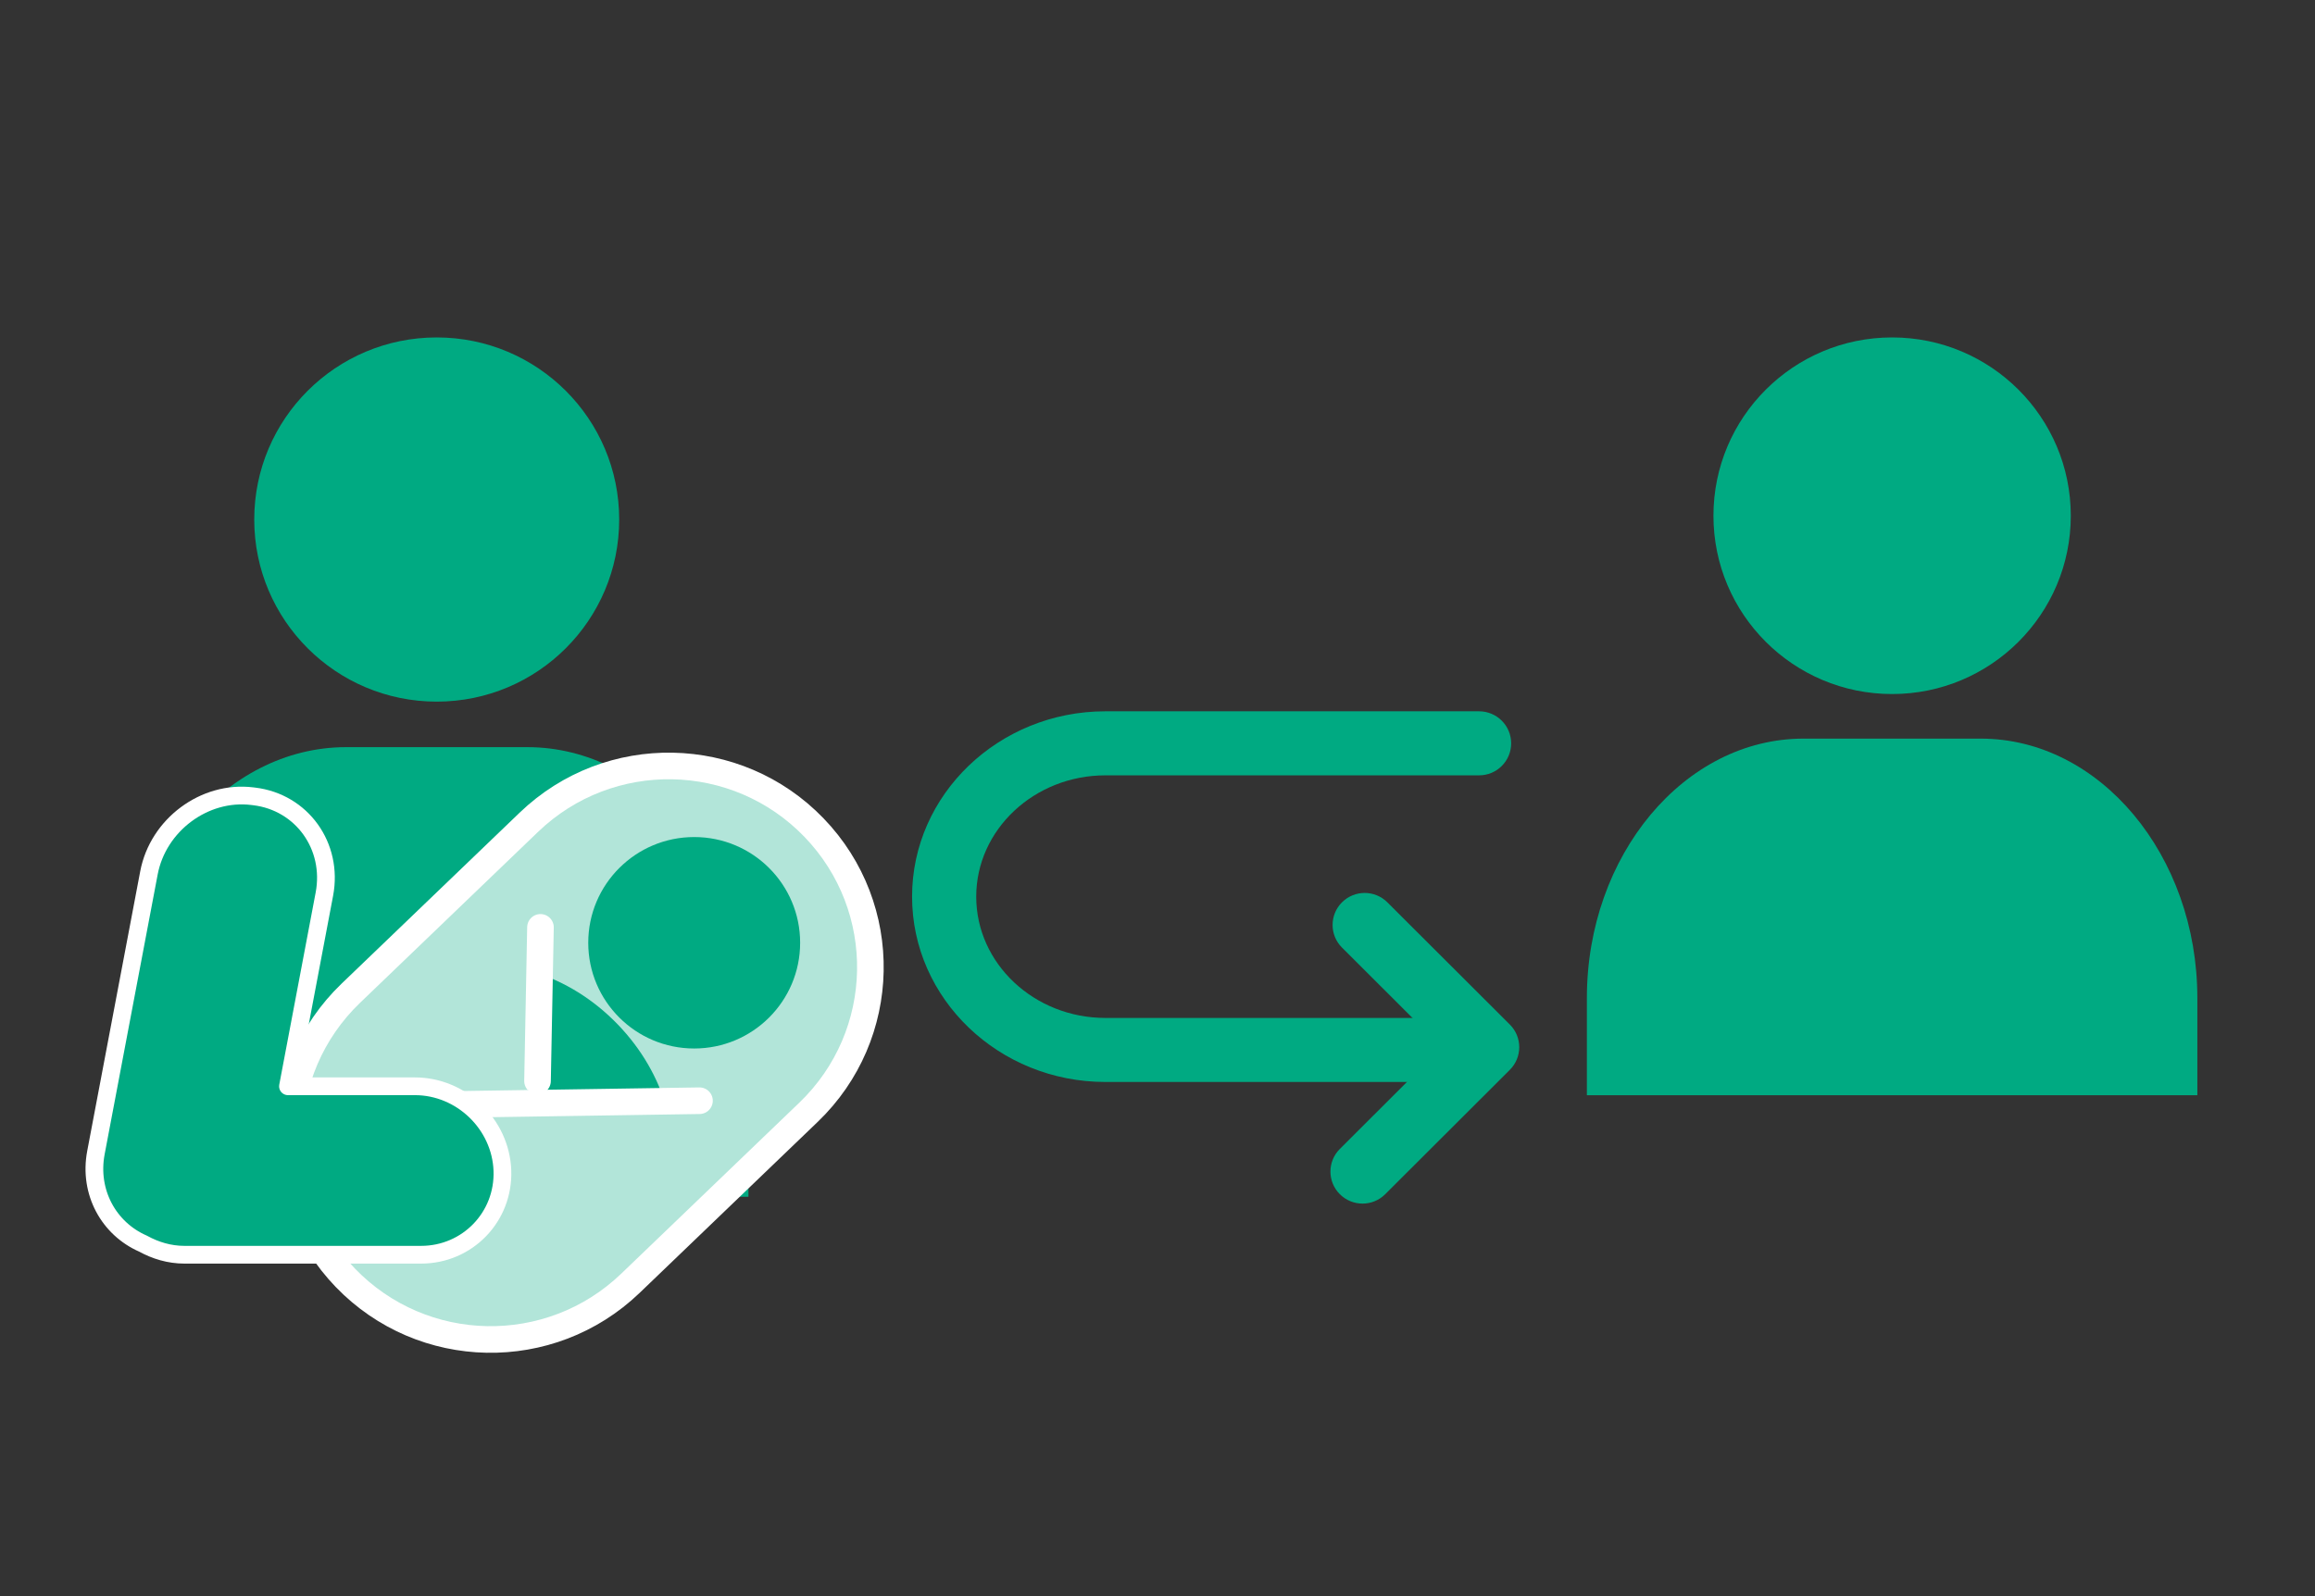 <svg width="174" height="120" viewBox="0 0 174 120" fill="none" xmlns="http://www.w3.org/2000/svg">
<rect x="0" y="0" width="174" height="120" fill="#333333" stroke="none"/>
<path d="M142.216 52.179C149.633 52.179 155.645 46.178 155.645 38.774C155.645 31.371 149.633 25.369 142.216 25.369C134.799 25.369 128.786 31.371 128.786 38.774C128.786 46.178 134.799 52.179 142.216 52.179Z" fill="#00AA82"/>
<path d="M165.157 82.341V75.03C165.157 64.305 157.832 55.531 148.879 55.531H135.552C126.599 55.531 119.273 64.305 119.273 75.03V82.341H165.157Z" fill="#00AA82"/>
<path d="M32.825 52.75C40.399 52.75 46.54 46.62 46.54 39.059C46.54 31.498 40.399 25.369 32.825 25.369C25.25 25.369 19.109 31.498 19.109 39.059C19.109 46.62 25.25 52.75 32.825 52.75Z" fill="#00AA82"/>
<path d="M56.255 89.973V76.085C56.255 65.133 48.774 56.172 39.63 56.172H26.02C16.876 56.172 9.395 65.133 9.395 76.085V89.973H56.255Z" fill="#00AA82"/>
<path d="M60.08 82.898C65.713 77.487 65.886 68.541 60.465 62.918C55.044 57.295 46.082 57.123 40.449 62.534L27.061 75.393C21.428 80.805 21.256 89.75 26.677 95.373C32.098 100.996 41.059 101.168 46.693 95.757L60.08 82.898Z" fill="#B2E5D9" stroke="white" stroke-width="4" stroke-linecap="round" stroke-linejoin="round"/>
<path d="M60.08 82.898C65.714 77.487 65.886 68.541 60.465 62.918C55.044 57.295 46.083 57.123 40.449 62.534L27.062 75.393C21.428 80.805 21.256 89.75 26.677 95.373C32.098 100.996 41.06 101.168 46.693 95.757L60.08 82.898Z" fill="#B2E5D9"/>
<path d="M39.58 83.604L50.081 83.246C49.467 81.073 48.244 78.899 46.434 77.021C44.584 75.103 42.403 73.788 40.204 73.105L39.58 83.604Z" fill="#00AA82"/>
<path d="M52.177 78.828C56.575 78.828 60.14 75.269 60.14 70.879C60.14 66.489 56.575 62.931 52.177 62.931C47.779 62.931 44.214 66.489 44.214 70.879C44.214 75.269 47.779 78.828 52.177 78.828Z" fill="#00AA82"/>
<path d="M52.574 82.754L34.423 83.03" stroke="white" stroke-width="2" stroke-linecap="round" stroke-linejoin="round"/>
<path d="M40.623 69.721L40.401 81.271" stroke="white" stroke-width="2" stroke-linecap="round" stroke-linejoin="round"/>
<path d="M31.02 81.669H21.478L24.741 67.223C25.556 63.617 23.303 60.31 19.735 59.876L19.579 59.857C16.011 59.423 12.426 62.018 11.612 65.626L6.862 86.653C6.189 89.631 7.625 92.376 10.147 93.497C11.065 94.013 12.106 94.333 13.229 94.333H31.019C34.508 94.333 37.362 91.483 37.362 88.001C37.362 84.518 34.508 81.669 31.019 81.669H31.02Z" fill="#00AA82"/>
<path d="M31.187 81.669H21.645L24.381 67.223C25.064 63.617 22.692 60.31 19.109 59.876L18.953 59.857C15.369 59.423 11.878 62.018 11.195 65.626L7.211 86.653C6.647 89.631 8.183 92.376 10.745 93.497C11.682 94.013 12.735 94.333 13.858 94.333H31.648C35.137 94.333 37.888 91.483 37.761 88.001C37.633 84.518 34.676 81.669 31.187 81.669Z" fill="#00AA82" stroke="white" stroke-width="1.333" stroke-linecap="round" stroke-linejoin="round"/>
<path d="M106.801 81.345H83.086C75.073 81.345 68.553 75.094 68.553 67.412C68.553 59.73 75.073 53.477 83.086 53.477H111.17C112.502 53.477 113.582 54.555 113.582 55.885C113.582 57.215 112.503 58.292 111.17 58.292H83.086C77.732 58.292 73.375 62.383 73.375 67.412C73.375 72.441 77.731 76.531 83.086 76.531H106.801C108.133 76.531 109.213 77.609 109.213 78.939C109.213 80.269 108.134 81.345 106.801 81.345Z" fill="#00AA82"/>
<path d="M102.41 90.489C101.793 90.489 101.176 90.253 100.705 89.783C99.763 88.844 99.763 87.319 100.705 86.38L108.368 78.73L100.867 71.241C99.925 70.302 99.925 68.777 100.867 67.838C101.808 66.898 103.336 66.898 104.276 67.838L113.483 77.028C114.425 77.967 114.425 79.492 113.483 80.431L104.115 89.783C103.645 90.253 103.028 90.489 102.41 90.489Z" fill="#00AA82"/>
</svg>
